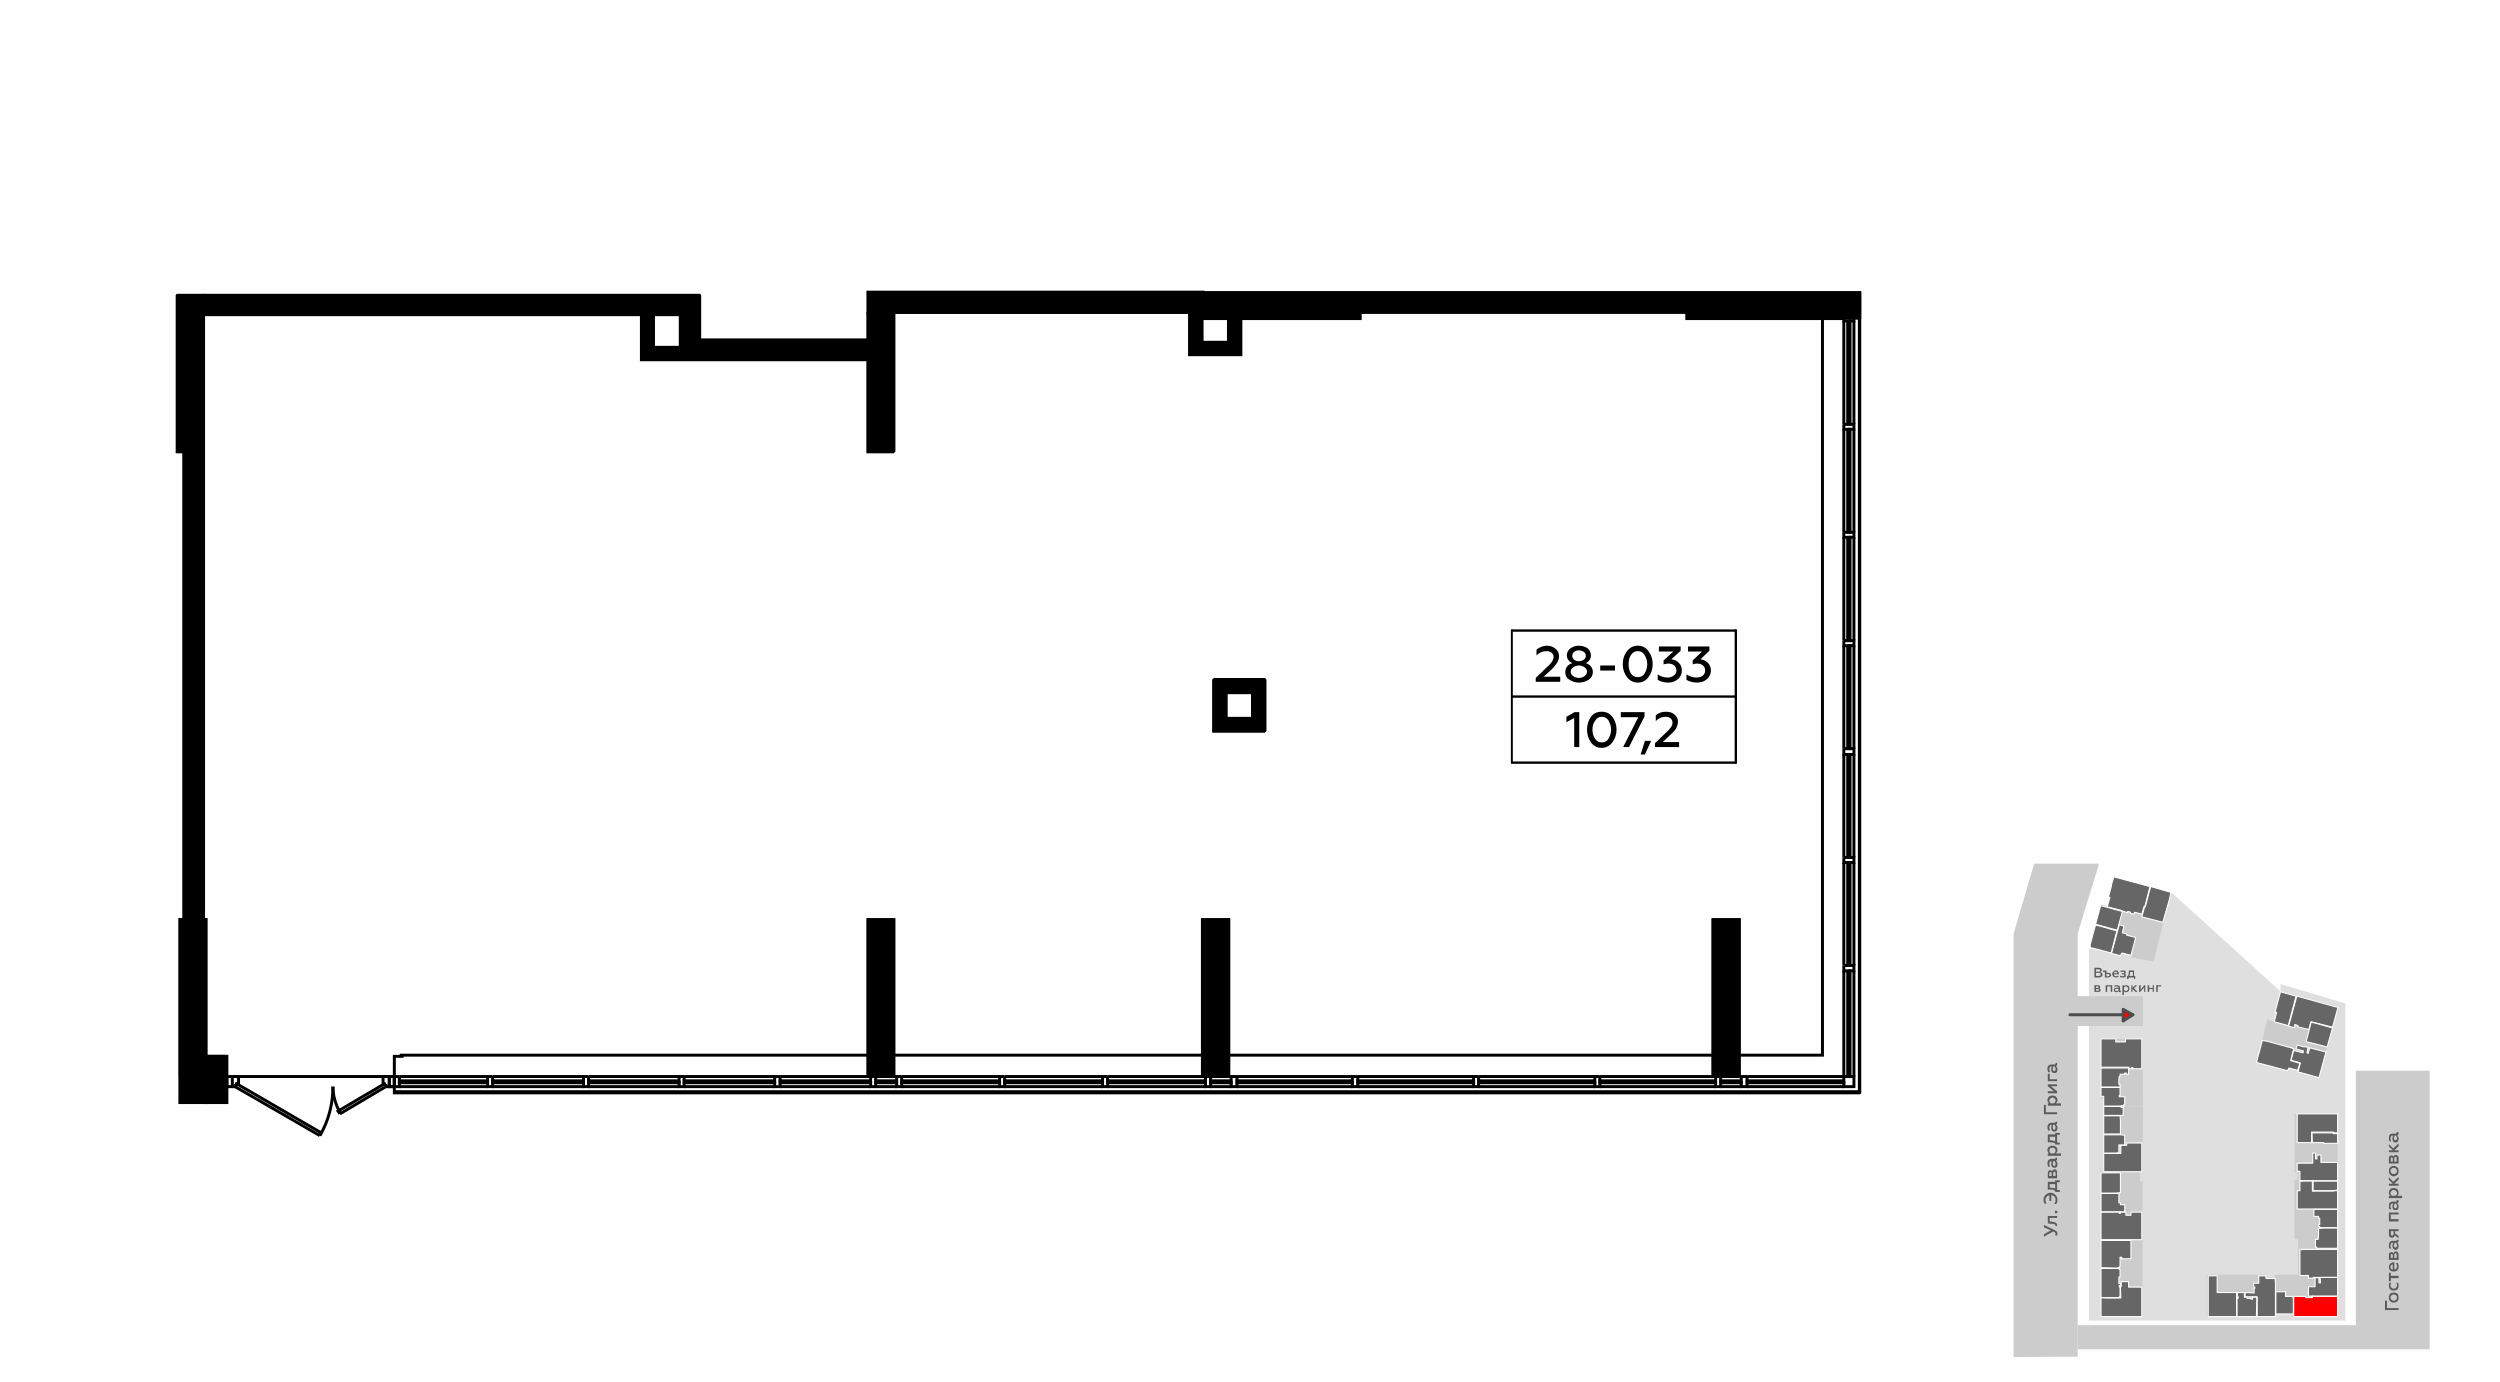 <?xml version="1.0" encoding="UTF-8"?>
<!DOCTYPE svg PUBLIC "-//W3C//DTD SVG 1.1//EN" "http://www.w3.org/Graphics/SVG/1.1/DTD/svg11.dtd">
<!-- Creator: CorelDRAW X8 -->
<svg xmlns="http://www.w3.org/2000/svg" xml:space="preserve" width="100%" height="100%" version="1.1" style="shape-rendering:geometricPrecision; text-rendering:geometricPrecision; image-rendering:optimizeQuality; fill-rule:evenodd; clip-rule:evenodd"
viewBox="0 0 6435 3556"
 xmlns:xlink="http://www.w3.org/1999/xlink">
 <defs>
  <style type="text/css">
   <![CDATA[
    .str7 {stroke:black;stroke-width:7.62}
    .str5 {stroke:#010000;stroke-width:7.62}
    .str4 {stroke:#4D4D4D;stroke-width:7.62;stroke-linecap:round;stroke-linejoin:round}
    .str3 {stroke:#4D4D4D;stroke-width:7.62;stroke-linecap:round;stroke-linejoin:round}
    .str2 {stroke:white;stroke-width:2.78;stroke-linecap:round;stroke-linejoin:round}
    .str0 {stroke:white;stroke-width:2.78;stroke-linecap:round;stroke-linejoin:round}
    .str1 {stroke:white;stroke-width:2.78;stroke-linecap:round;stroke-linejoin:round}
    .str6 {stroke:#010000;stroke-width:5.68;stroke-linecap:round;stroke-linejoin:round}
    .str9 {stroke:black;stroke-width:5.68;stroke-linecap:round;stroke-linejoin:round}
    .str8 {stroke:black;stroke-width:5.68;stroke-linecap:round;stroke-linejoin:round}
    .fil1 {fill:none}
    .fil9 {fill:none;fill-rule:nonzero}
    .fil0 {fill:#FEFEFE}
    .fil13 {fill:black}
    .fil10 {fill:black}
    .fil4 {fill:#666666}
    .fil5 {fill:#666666}
    .fil3 {fill:#CCCCCC}
    .fil8 {fill:red}
    .fil6 {fill:red}
    .fil7 {fill:#5B5B5B;fill-rule:nonzero}
    .fil12 {fill:black;fill-rule:nonzero}
    .fil11 {fill:black;fill-rule:nonzero}
    .fil2 {fill:#B3B3B3;fill-opacity:0.4}
   ]]>
  </style>
 </defs>
 <g id="Слой_x0020_1">
  <g id="_1144194752">
   <g>
    <rect class="fil0" width="6435" height="3556"/>
    <rect class="fil1" x="5074" y="2223" width="1270" height="1270"/>
    <polygon class="fil2" points="5377,2674 5377,2443 5551,2443 5589,2297 5870,2552 5870,2533 6037,2583 6037,2867 6037,3399 5377,3399 "/>
    <g>
     <polygon class="fil3" points="5441,2257 5589,2297 5543,2476 5542,2475 5485,2464 5487,2454 5463,2447 5462,2460 5382,2437 5409,2328 5425,2333 5431,2309 5426,2311 "/>
     <polygon class="fil3" points="6018,2591 5970,2771 5911,2757 5910,2747 5893,2745 5891,2752 5810,2732 5836,2624 5856,2631 5862,2608 5854,2606 5870,2552 "/>
     <polygon class="fil3" points="5906,2867 6017,2867 6017,3037 5914,3037 5914,3018 5906,3018 "/>
     <polygon class="fil3" points="6017,3037 6017,3215 5915,3214 5915,3190 5906,3190 5906,3037 "/>
     <polygon class="fil3" points="6017,3215 6017,3389 5899,3389 5899,3379 5856,3379 5856,3389 5680,3389 5680,3281 5833,3281 5833,3290 5856,3290 5856,3281 5915,3281 5915,3214 "/>
     <line class="fil1" x1="5856" y1="3290" x2="5856" y2= "3379" />
     <polygon class="fil3" points="5515,3190 5515,3389 5407,3389 5407,3191 "/>
     <polygon class="fil3" points="5407,3015 5411,3015 5508,3015 5508,3040 5515,3040 5515,3190 5407,3191 "/>
     <polygon class="fil3" points="5413,2849 5516,2848 5515,3015 5508,3015 5414,3015 "/>
     <polygon class="fil3" points="5407,2674 5515,2674 5516,2848 5413,2849 5413,2828 5407,2828 "/>
    </g>
    <polygon class="fil4 str0" points="5441,2257 5534,2282 5521,2333 5519,2333 5513,2353 5494,2348 5493,2353 5483,2351 5484,2348 5477,2346 5476,2349 5463,2345 5462,2344 5428,2335 5427,2335 5424,2334 5431,2310 5427,2309 5435,2280 5434,2280 "/>
    <polygon class="fil4 str0" points="5536,2282 5588,2297 5583,2319 5567,2374 5513,2360 5520,2335 5522,2334 5533,2292 "/>
    <polygon class="fil4 str0" points="5455,2380 5467,2384 5463,2401 5474,2404 5474,2407 5497,2413 5495,2422 5485,2459 5462,2453 5458,2460 5435,2454 "/>
    <polygon class="fil4 str0" points="5394,2381 5406,2384 5438,2393 5449,2396 5434,2453 5389,2441 5383,2440 5381,2438 5380,2436 5380,2434 5380,2432 5390,2395 "/>
    <polygon class="fil4 str0" points="5407,2331 5463,2346 5450,2394 5449,2394 5438,2391 5437,2391 5394,2379 "/>
    <polygon class="fil4 str1" points="5870,2553 5910,2564 5890,2640 5857,2631 5854,2630 5860,2606 5860,2606 5856,2605 "/>
    <polygon class="fil4 str1" points="5912,2564 6006,2590 6018,2593 6004,2644 5949,2630 5948,2631 5943,2650 5943,2650 5914,2643 5914,2642 5915,2640 5907,2637 5906,2641 5907,2642 5906,2645 5892,2642 5891,2641 "/>
    <path class="fil4 str1" d="M5949 2631l12 3 43 12 -14 49c0,0 0,0 0,0l-54 -14 13 -50z"/>
    <polygon class="fil4 str1" points="5945,2697 5987,2708 5969,2774 5915,2759 5921,2736 5897,2729 5904,2704 5928,2710 5928,2709 5929,2705 5910,2700 5913,2690 5931,2695 5932,2694 5941,2696 5938,2710 5942,2711 5942,2709 "/>
    <polygon class="fil4 str1" points="5822,2678 5835,2680 5904,2699 5896,2730 5920,2737 5914,2755 5892,2749 5888,2756 5816,2737 5815,2737 5812,2736 5810,2734 5809,2732 5809,2730 5809,2729 5810,2728 5813,2715 5814,2713 5823,2679 "/>
    <polygon class="fil5 str2" points="5954,3040 6017,3040 6017,3063 6006,3065 5954,3065 "/>
    <polygon class="fil5 str2" points="5951,2916 6006,2916 6006,2918 6017,2918 6017,2943 5981,2943 5981,2941 5952,2941 "/>
    <polygon class="fil5 str2" points="5950,2915 5950,2941 5913,2941 5913,2867 6017,2867 6017,2916 6006,2916 6006,2914 5950,2914 "/>
    <polygon class="fil5 str2" points="5953,2968 5960,2968 5960,2983 5964,2983 5964,2973 5974,2973 5974,2992 6017,2992 6017,3039 5920,3039 5920,3015 5913,3015 5913,2994 5953,2994 "/>
    <polygon class="fil5 str2" points="5920,3041 5932,3040 5952,3040 5952,3066 6007,3066 6007,3065 6017,3065 6017,3112 6006,3112 6004,3112 5913,3112 5913,3065 5920,3065 5920,3063 "/>
    <polygon class="fil5 str2" points="5956,3131 5956,3113 6017,3113 6017,3160 5971,3160 5971,3159 5971,3157 5968,3157 5968,3157 5968,3152 5971,3152 5971,3136 5968,3136 5968,3131 "/>
    <polygon class="fil5 str2" points="5968,3162 5980,3161 6017,3161 6017,3213 5963,3213 5963,3210 5960,3210 5960,3190 5967,3190 5968,3177 5968,3177 "/>
    <polygon class="fil5 str2" points="5920,3217 5929,3216 5930,3216 6017,3216 6017,3288 5954,3288 5954,3290 5942,3290 5942,3283 5920,3283 "/>
    <polygon class="fil5 str2" points="6017,3291 6017,3336 5942,3336 5942,3312 5959,3312 5959,3289 5969,3289 5969,3302 5973,3302 5972,3288 6017,3288 "/>
    <polygon class="fil6 str2" points="5904,3389 5904,3337 5935,3337 5935,3340 5935,3340 5952,3340 5952,3339 5952,3336 5953,3337 6017,3337 6017,3389 6017,3389 "/>
    <polygon class="fil5 str2" points="5858,3325 5883,3325 5883,3337 5902,3337 5903,3347 5903,3382 5858,3382 "/>
    <polygon class="fil5 str2" points="5814,3284 5832,3284 5833,3291 5856,3291 5857,3301 5857,3389 5810,3389 5810,3338 5779,3338 5779,3327 5802,3328 5802,3316 5804,3316 5804,3313 5804,3313 5801,3313 5801,3303 5814,3303 "/>
    <polygon class="fil5 str2" points="5759,3327 5777,3327 5777,3339 5784,3339 5784,3342 5794,3342 5794,3344 5798,3344 5798,3339 5809,3339 5808,3389 5758,3389 5758,3342 5761,3342 5761,3338 5759,3338 "/>
    <polygon class="fil5 str2" points="5757,3327 5757,3389 5684,3389 5684,3284 5707,3284 5707,3327 "/>
    <polygon class="fil5 str2" points="5460,3299 5479,3299 5479,3313 5513,3313 5513,3389 5408,3389 5408,3340 5421,3341 5459,3341 5458,3312 5460,3312 "/>
    <polygon class="fil5 str2" points="5408,3265 5455,3265 5455,3268 5457,3268 5457,3287 5454,3287 5454,3304 5458,3303 5458,3309 5455,3309 5455,3312 5457,3314 5457,3338 5455,3338 5455,3340 5408,3340 "/>
    <polygon class="fil5 str2" points="5408,3193 5485,3193 5485,3240 5461,3240 5461,3236 5462,3237 5457,3236 5457,3261 5455,3261 5455,3263 5446,3264 5408,3263 "/>
    <polygon class="fil5 str2" points="5408,3120 5455,3120 5455,3123 5458,3123 5458,3120 5472,3120 5472,3128 5485,3128 5485,3120 5513,3120 5513,3191 5408,3191 "/>
    <polygon class="fil5 str2" points="5408,3072 5454,3072 5454,3096 5458,3096 5458,3101 5469,3101 5469,3119 5408,3119 "/>
    <polygon class="fil5 str2" points="5408,3019 5458,3019 5458,3070 5457,3070 5446,3071 5445,3071 5408,3071 5408,3020 "/>
    <polygon class="fil5 str2" points="5512,3016 5415,3016 5415,2969 5459,2969 5459,2948 5474,2948 5474,2942 5513,2942 5513,3016 "/>
    <polygon class="fil5 str2" points="5415,2921 5457,2921 5459,2921 5469,2922 5469,2947 5454,2947 5454,2967 5446,2968 5415,2968 "/>
    <polygon class="fil5 str2" points="5415,2872 5457,2872 5458,2884 5458,2919 5415,2919 "/>
    <polygon class="fil5 str2" points="5415,2848 5460,2848 5460,2851 5464,2850 5464,2848 5465,2848 5465,2871 5457,2871 5456,2871 5415,2871 "/>
    <polygon class="fil5 str2" points="5408,2799 5457,2799 5457,2820 5455,2820 5455,2823 5469,2823 5469,2844 5466,2844 5466,2846 5454,2847 5415,2847 5415,2822 5415,2822 5408,2822 "/>
    <polygon class="fil5 str2" points="5408,2749 5479,2749 5479,2765 5473,2765 5473,2762 5469,2762 5469,2765 5457,2765 5457,2771 5455,2771 5455,2774 5454,2776 5454,2791 5457,2791 5457,2798 5408,2798 "/>
    <polygon class="fil5 str2" points="5408,2674 5446,2674 5446,2682 5471,2682 5471,2674 5472,2674 5513,2674 5513,2751 5490,2751 5490,2748 5487,2748 5487,2751 5480,2751 5480,2747 5408,2747 "/>
    <polygon class="fil3" points="5348,3492 5348,2641 5516,2641 5516,2564 5348,2564 5348,2403 5403,2223 5236,2223 5183,2404 5183,3493 "/>
    <polygon class="fil3" points="5348,3411 6064,3411 6064,2756 6254,2756 6254,3473 5348,3473 "/>
    <polygon class="fil7" points="6174,3367 6144,3367 6144,3348 6139,3348 6139,3372 6174,3372 "/>
    <path id="1" class="fil7" d="M6170 3340c0,2 -1,4 -3,6 -1,1 -3,2 -6,2 -2,0 -4,-1 -5,-2 -2,-2 -3,-4 -3,-6 0,-2 1,-4 3,-6 1,-1 3,-2 5,-2 3,0 5,1 6,2 2,2 3,4 3,6zm4 0c0,-4 -1,-7 -3,-10 -3,-2 -6,-3 -10,-3 -3,0 -6,1 -9,3 -2,3 -3,6 -3,10 0,4 1,7 3,9 3,3 6,4 9,4 4,0 7,-1 10,-4 2,-2 3,-5 3,-9z"/>
    <path id="2" class="fil7" d="M6174 3309c0,-3 0,-5 -2,-7l-4 0c1,2 2,4 2,6 0,3 -1,5 -3,7 -1,1 -3,2 -6,2 -2,0 -4,-1 -5,-2 -2,-2 -3,-4 -3,-7 0,-2 1,-4 2,-6l-5 0c-1,2 -1,5 -1,7 0,4 1,7 3,10 3,2 6,3 9,3 4,0 7,-1 10,-3 2,-3 3,-6 3,-10z"/>
    <polygon id="3" class="fil7" points="6174,3284 6154,3284 6154,3276 6149,3276 6149,3298 6154,3298 6154,3290 6174,3290 "/>
    <path id="4" class="fil7" d="M6161 3273c4,0 7,-1 10,-3 2,-3 3,-6 3,-10 0,-4 -1,-7 -2,-9l-5 0c2,3 3,5 3,8 0,5 -3,8 -7,9l0 -19 -1 0c-5,0 -9,2 -11,6 -2,1 -2,4 -2,6 0,4 1,7 3,9 3,2 6,3 9,3zm-2 -5c-3,0 -6,-3 -6,-7 0,-2 1,-3 2,-4 1,-2 2,-2 4,-2l0 13z"/>
    <path id="5" class="fil7" d="M6174 3229c0,-5 -3,-8 -7,-8 -3,0 -5,2 -6,5 -1,-2 -3,-3 -6,-3 -3,0 -6,2 -6,7l0 13 25 0 0 -14zm-11 9l0 -8c0,-2 1,-4 3,-4 2,0 3,2 3,4l0 8 -6 0zm-9 0l0 -7c0,-2 1,-3 2,-3 2,0 3,1 3,3l0 7 -5 0z"/>
    <path id="6" class="fil7" d="M6169 3192c0,1 0,2 -2,2l-9 0c-6,0 -9,5 -9,11 0,4 0,7 2,9l4 0c-1,-2 -2,-5 -2,-8 0,-4 2,-7 6,-7l1 0c-1,3 -2,5 -2,8 0,3 1,5 2,7 2,2 3,3 6,3 3,0 5,-1 6,-3 1,-2 2,-4 2,-6 0,-4 -1,-7 -4,-9 3,-1 4,-3 4,-5 0,-2 0,-3 -1,-3l-4 0c0,0 0,0 0,1zm-2 7c1,2 3,4 3,7 0,3 -2,5 -4,5 -3,0 -4,-2 -4,-5 0,-3 1,-5 2,-7l3 0z"/>
    <path id="7" class="fil7" d="M6174 3181l-9 -6 0 -6 9 0 0 -5 -25 0 0 13c0,6 3,9 8,9 4,0 6,-2 7,-6l10 7 0 -6zm-13 -5c0,3 -1,4 -4,4 -2,0 -3,-1 -3,-4l0 -7 7 0 0 7z"/>
    <polygon id="8" class="fil7" points="6174,3138 6154,3138 6154,3126 6174,3126 6174,3121 6149,3121 6149,3144 6174,3144 "/>
    <path id="9" class="fil7" d="M6169 3091c0,1 0,2 -2,2l-9 0c-6,0 -9,4 -9,11 0,3 0,6 2,9l4 0c-1,-3 -2,-5 -2,-8 0,-5 2,-7 6,-7l1 0c-1,2 -2,5 -2,8 0,2 1,5 2,7 2,1 3,2 6,2 3,0 5,-1 6,-2 1,-2 2,-4 2,-7 0,-4 -1,-6 -4,-9 3,0 4,-2 4,-5 0,-1 0,-2 -1,-3l-4 0c0,1 0,1 0,2zm-2 7c1,1 3,4 3,7 0,3 -2,5 -4,5 -3,0 -4,-2 -4,-6 0,-2 1,-4 2,-6l3 0z"/>
    <path id="10" class="fil7" d="M6149 3070c0,4 1,6 4,8l-4 0 0 6 34 0 0 -6 -13 0c3,-2 4,-4 4,-8 0,-4 -1,-6 -3,-9 -3,-2 -6,-3 -10,-3 -3,0 -6,1 -9,3 -2,3 -3,5 -3,9zm4 1c0,-2 1,-4 3,-5 1,-2 3,-3 5,-3 3,0 5,1 6,3 2,1 3,3 3,5 0,3 -2,6 -5,7l-7 0c-3,-1 -5,-4 -5,-7z"/>
    <polygon id="11" class="fil7" points="6174,3047 6163,3047 6174,3036 6174,3029 6160,3042 6149,3030 6149,3037 6159,3047 6149,3047 6149,3052 6174,3052 "/>
    <path id="12" class="fil7" d="M6170 3014c0,2 -1,4 -3,6 -1,1 -3,2 -6,2 -2,0 -4,-1 -5,-2 -2,-2 -3,-4 -3,-6 0,-2 1,-4 3,-6 1,-1 3,-2 5,-2 3,0 5,1 6,2 2,2 3,4 3,6zm4 0c0,-4 -1,-7 -3,-9 -3,-3 -6,-4 -10,-4 -3,0 -6,1 -9,4 -2,2 -3,5 -3,9 0,4 1,7 3,10 3,2 6,4 9,4 4,0 7,-2 10,-4 2,-3 3,-6 3,-10z"/>
    <path id="13" class="fil7" d="M6174 2981c0,-5 -3,-8 -7,-8 -3,0 -5,1 -6,4 -1,-2 -3,-3 -6,-3 -3,0 -6,3 -6,8l0 13 25 0 0 -14zm-11 9l0 -8c0,-3 1,-4 3,-4 2,0 3,1 3,4l0 8 -6 0zm-9 0l0 -7c0,-2 1,-4 2,-4 2,0 3,2 3,4l0 7 -5 0z"/>
    <polygon id="14" class="fil7" points="6174,2961 6163,2961 6174,2950 6174,2943 6160,2956 6149,2945 6149,2951 6159,2961 6149,2961 6149,2966 6174,2966 "/>
    <path id="15" class="fil7" d="M6169 2916c0,1 0,2 -2,2l-9 0c-6,0 -9,4 -9,11 0,4 0,6 2,9l4 0c-1,-2 -2,-5 -2,-8 0,-4 2,-7 6,-7l1 0c-1,2 -2,5 -2,8 0,3 1,5 2,7 2,2 3,3 6,3 3,0 5,-1 6,-3 1,-2 2,-4 2,-6 0,-4 -1,-7 -4,-9 3,-1 4,-3 4,-5 0,-2 0,-3 -1,-4l-4 0c0,1 0,1 0,2zm-2 7c1,2 3,4 3,7 0,3 -2,5 -4,5 -3,0 -4,-2 -4,-5 0,-3 1,-5 2,-7l3 0z"/>
    <path class="fil7" d="M5296 3175c0,-4 -3,-7 -8,-9l-27 -13 0 6 18 8 -18 10 0 6 24 -13c2,1 4,2 5,3 0,1 1,2 1,3 0,2 -1,3 -1,4l5 0c1,-1 1,-2 1,-5z"/>
    <path id="1" class="fil7" d="M5276 3135l19 0 0 -5 -24 0 0 19 8 1c8,0 12,1 12,5 0,0 0,0 -1,1l5 0c0,-1 0,-1 0,-2 0,-5 -3,-7 -7,-8 -3,-1 -5,-1 -9,-2l-3 0 0 -9z"/>
    <path id="2" class="fil7" d="M5296 3120c0,-2 -2,-4 -4,-4 -2,0 -3,2 -3,4 0,2 1,3 3,3 2,0 4,-1 4,-3z"/>
    <path id="3" class="fil7" d="M5296 3089c0,-6 -2,-10 -5,-13 -4,-4 -8,-6 -13,-6 -5,0 -9,2 -13,6 -3,3 -5,7 -5,12 0,4 1,7 2,10l6 0c-2,-3 -3,-6 -3,-10 0,-3 1,-5 3,-7 2,-3 4,-4 7,-4l0 14 5 0 0 -15c3,1 6,2 8,4 2,3 3,5 3,9 0,4 -1,7 -4,10l6 0c2,-3 3,-7 3,-10z"/>
    <path id="4" class="fil7" d="M5302 3063l-7 0 0 -20 7 0 0 -5 -12 0 0 4 -19 0 0 20c5,0 9,0 12,0 3,1 6,2 7,3l0 3 12 0 0 -5zm-12 -4c-3,-1 -8,-2 -14,-2l0 -9 14 0 0 11z"/>
    <path id="5" class="fil7" d="M5295 3019c0,-6 -2,-9 -6,-9 -4,0 -6,2 -7,5 -1,-2 -3,-3 -5,-3 -3,0 -6,3 -6,8l0 13 24 0 0 -14zm-10 8l0 -7c0,-3 1,-4 3,-4 2,0 3,1 3,4l0 7 -6 0zm-10 0l0 -6c0,-3 1,-4 3,-4 2,0 3,1 3,4l0 6 -6 0z"/>
    <path id="6" class="fil7" d="M5291 2981c0,1 -1,2 -2,2l-9 0c-6,0 -10,5 -10,12 0,3 1,6 2,8l5 0c-1,-2 -2,-5 -2,-7 0,-5 2,-7 5,-7l1 0c-1,2 -1,4 -1,7 0,3 0,5 2,7 1,2 3,3 6,3 2,0 4,-1 6,-2 1,-2 2,-4 2,-7 0,-4 -1,-7 -4,-9 2,-1 3,-2 3,-5 0,-1 0,-2 0,-3l-4 0c0,0 0,1 0,1zm-3 8c2,1 3,4 3,7 0,3 -1,5 -4,5 -2,0 -3,-2 -3,-6 0,-2 0,-4 1,-6l3 0z"/>
    <path id="7" class="fil7" d="M5270 2961c0,3 2,6 4,8l-3 0 0 6 34 0 0 -6 -13 0c2,-2 4,-5 4,-8 0,-4 -1,-7 -4,-9 -2,-2 -5,-3 -9,-3 -4,0 -7,1 -9,3 -3,2 -4,5 -4,9zm5 1c0,-2 1,-4 2,-6 2,-1 4,-2 6,-2 2,0 4,1 6,2 1,2 2,4 2,6 0,3 -2,6 -4,7l-8 0c-2,-1 -4,-4 -4,-7z"/>
    <path id="8" class="fil7" d="M5302 2941l-7 0 0 -20 7 0 0 -5 -12 0 0 4 -19 0 0 20c5,0 9,0 12,1 3,0 6,1 7,2l0 3 12 0 0 -5zm-12 -3c-3,-2 -8,-3 -14,-3l0 -9 14 0 0 12z"/>
    <path id="9" class="fil7" d="M5291 2888c0,1 -1,2 -2,2l-9 0c-6,0 -10,5 -10,11 0,4 1,7 2,9l5 0c-1,-2 -2,-5 -2,-7 0,-5 2,-8 5,-8l1 0c-1,3 -1,5 -1,8 0,3 0,5 2,7 1,2 3,3 6,3 2,0 4,-1 6,-3 1,-1 2,-4 2,-6 0,-4 -1,-7 -4,-9 2,-1 3,-2 3,-5 0,-2 0,-3 0,-3l-4 0c0,0 0,1 0,1zm-3 7c2,2 3,5 3,7 0,3 -1,6 -4,6 -2,0 -3,-3 -3,-6 0,-2 0,-5 1,-7l3 0z"/>
    <polygon id="10" class="fil7" points="5295,2863 5266,2863 5266,2844 5261,2844 5261,2868 5295,2868 "/>
    <path id="11" class="fil7" d="M5270 2832c0,3 2,6 4,8l-3 0 0 6 34 0 0 -6 -13 0c2,-2 4,-5 4,-8 0,-4 -1,-6 -4,-9 -2,-2 -5,-3 -9,-3 -4,0 -7,1 -9,3 -3,3 -4,5 -4,9zm5 1c0,-2 1,-4 2,-5 2,-2 4,-3 6,-3 2,0 4,1 6,3 1,1 2,3 2,5 0,3 -2,6 -4,7l-8 0c-2,-1 -4,-4 -4,-7z"/>
    <polygon id="12" class="fil7" points="5295,2809 5279,2796 5295,2796 5295,2791 5271,2791 5271,2796 5287,2809 5271,2809 5271,2814 5295,2814 "/>
    <polygon id="13" class="fil7" points="5295,2778 5276,2778 5276,2764 5271,2764 5271,2783 5295,2783 "/>
    <path id="14" class="fil7" d="M5291 2738c0,1 -1,2 -2,2l-9 0c-6,0 -10,4 -10,11 0,3 1,6 2,9l5 0c-1,-3 -2,-5 -2,-8 0,-5 2,-7 5,-7l1 0c-1,2 -1,5 -1,8 0,2 0,5 2,7 1,1 3,2 6,2 2,0 4,0 6,-2 1,-2 2,-4 2,-7 0,-3 -1,-6 -4,-9 2,0 3,-2 3,-5 0,-1 0,-2 0,-3l-4 0c0,1 0,1 0,2zm-3 7c2,1 3,4 3,7 0,3 -1,5 -4,5 -2,0 -3,-2 -3,-6 0,-2 0,-4 1,-6l3 0z"/>
    <path class="fil7" d="M5403 2516c3,0 5,-1 6,-2 2,-1 3,-3 3,-5 0,-4 -3,-6 -6,-7 2,-1 4,-2 4,-5 0,-4 -3,-6 -8,-6l-11 0 0 25 12 0zm-8 -12l8 0c3,0 4,2 4,4 0,3 -1,4 -4,4l-8 0 0 -8zm0 -9l7 0c2,0 4,1 4,3 0,2 -2,3 -4,3l-7 0 0 -6z"/>
    <path id="1" class="fil7" d="M5427 2516c2,0 4,-1 5,-2 2,-1 2,-3 2,-4 0,-4 -3,-6 -7,-6l-5 0 0 -6 -9 0 0 4 5 0 0 14 9 0zm-5 -9l5 0c2,0 3,1 3,3 0,1 -1,3 -3,3l-5 0 0 -6z"/>
    <path id="2" class="fil7" d="M5437 2507c0,3 1,5 3,7 2,1 4,2 7,2 2,0 4,0 6,-2l0 -3c-2,1 -4,2 -6,2 -3,0 -6,-2 -6,-5l13 0 0 -1c0,-3 -1,-6 -3,-8 -2,-1 -3,-1 -5,-1 -3,0 -5,1 -6,3 -2,1 -3,3 -3,6zm4 -2c0,-2 2,-4 5,-4 1,0 2,1 3,1 1,1 1,2 1,3l-9 0z"/>
    <path id="3" class="fil7" d="M5464 2516c3,0 5,0 6,-1 2,-1 2,-3 2,-4 0,-2 -1,-4 -3,-5 2,0 3,-1 3,-3 0,-2 -1,-3 -2,-4 -2,-1 -4,-1 -6,-1 -2,0 -4,0 -6,1l0 3c2,0 4,-1 6,-1 2,0 4,1 4,2 0,2 -1,2 -3,2l-4 0 0 3 4 0c2,0 3,1 3,2 0,2 -2,3 -5,3 -2,0 -4,-1 -6,-2l0 4c2,1 4,1 7,1z"/>
    <path id="4" class="fil7" d="M5479 2520l0 -4 14 0 0 4 3 0 0 -8 -3 0 0 -14 -13 0c0,4 -1,7 -1,9 0,2 -1,4 -2,5l-2 0 0 8 4 0zm2 -8c1,-2 2,-6 2,-10l7 0 0 10 -9 0z"/>
    <path id="5" class="fil7" d="M5401 2553c4,0 6,-1 6,-4 0,-3 -1,-4 -4,-5 2,0 3,-2 3,-3 0,-3 -2,-5 -6,-5l-9 0 0 17 10 0zm-6 -7l5 0c2,0 3,1 3,2 0,2 -1,2 -3,2l-5 0 0 -4zm0 -7l4 0c2,0 3,1 3,2 0,1 -1,2 -3,2l-4 0 0 -4z"/>
    <polygon id="6" class="fil7" points="5424,2553 5424,2539 5433,2539 5433,2553 5437,2553 5437,2536 5420,2536 5420,2553 "/>
    <path id="7" class="fil7" d="M5458 2550c-1,0 -1,0 -1,-1l0 -7c0,-4 -3,-6 -8,-6 -3,0 -5,0 -7,1l0 3c2,-1 4,-1 6,-1 3,0 5,1 5,4l0 1c-2,-1 -3,-2 -6,-2 -1,0 -3,1 -4,2 -2,1 -2,2 -2,4 0,2 0,3 1,4 2,1 3,2 5,2 3,0 5,-1 6,-3 1,2 2,3 4,3 1,0 2,0 2,-1l0 -3c0,0 0,0 -1,0zm-5 -1c-1,1 -3,2 -5,2 -2,0 -4,-1 -4,-3 0,-2 2,-3 4,-3 2,0 4,1 5,1l0 3z"/>
    <path id="8" class="fil7" d="M5473 2536c-3,0 -5,1 -6,2l0 -2 -4 0 0 25 4 0 0 -10c1,2 3,3 6,3 2,0 4,-1 6,-3 2,-2 2,-4 2,-6 0,-3 0,-5 -2,-7 -2,-1 -4,-2 -6,-2zm-1 3c2,0 3,1 4,2 1,1 2,2 2,4 0,1 -1,3 -2,4 -1,1 -2,2 -4,2 -2,0 -4,-2 -5,-4l0 -5c1,-2 3,-3 5,-3z"/>
    <polygon id="9" class="fil7" points="5489,2553 5489,2546 5497,2553 5502,2553 5493,2544 5501,2536 5496,2536 5489,2543 5489,2536 5486,2536 5486,2553 "/>
    <polygon id="10" class="fil7" points="5509,2553 5519,2542 5519,2553 5522,2553 5522,2536 5519,2536 5510,2548 5510,2536 5506,2536 5506,2553 "/>
    <polygon id="11" class="fil7" points="5532,2553 5532,2546 5541,2546 5541,2553 5544,2553 5544,2536 5541,2536 5541,2543 5532,2543 5532,2536 5528,2536 5528,2553 "/>
    <polygon id="12" class="fil7" points="5554,2553 5554,2539 5563,2539 5563,2536 5550,2536 5550,2553 "/>
    <g>
     <line class="fil1 str3" x1="5328" y1="2612" x2="5490" y2= "2612" />
     <polygon class="fil8 str4" points="5490,2612 5465,2598 5465,2628 "/>
    </g>
   </g>
   <g>
    <g>
     <polyline class="fil9 str5" points="4342,752 4342,820 4746,820 4746,752 "/>
    </g>
    <g>
     <polyline class="fil9 str5" points="3097,752 3097,820 3501,820 3501,752 "/>
    </g>
    <g>
     <polyline class="fil9 str5" points="2301,2771 2301,2367 2234,2367 2234,2771 2301,2771 "/>
    </g>
    <g>
     <polyline class="fil9 str5" points="3163,2771 3163,2367 3095,2367 3095,2771 3163,2771 "/>
    </g>
    <g>
     <polyline class="fil9 str5" points="4477,2771 4477,2367 4409,2367 4409,2771 4477,2771 "/>
    </g>
    <g>
     <line class="fil9 str5" x1="2301" y1="1163" x2="2301" y2= "752" />
    </g>
    <g>
     <polyline class="fil9 str5" points="2234,804 2234,1163 2301,1163 "/>
    </g>
    <g>
     <polyline class="fil9 str5" points="530,2771 530,2367 464,2367 464,2771 "/>
    </g>
    <g>
     <polyline class="fil9 str5" points="456,759 456,1163 524,1163 "/>
    </g>
    <g>
     <line class="fil9 str5" x1="584" y1="2719" x2="530" y2= "2719" />
    </g>
    <g>
     <line class="fil9 str5" x1="524" y1="810" x2="1751" y2= "810" />
    </g>
    <g>
     <polyline class="fil9 str5" points="2234,875 1801,875 1801,759 "/>
    </g>
    <g>
     <line class="fil9 str5" x1="1751" y1="810" x2="1751" y2= "926" />
    </g>
    <g>
     <line class="fil9 str5" x1="3501" y1="804" x2="4342" y2= "804" />
    </g>
    <g>
     <line class="fil9 str5" x1="2301" y1="804" x2="3097" y2= "804" />
    </g>
    <g>
     <line class="fil9 str5" x1="524" y1="2367" x2="524" y2= "759" />
    </g>
    <g>
     <polyline class="fil9 str5" points="3162,820 3162,881 3094,881 "/>
    </g>
    <g>
     <polyline class="fil9 str5" points="3062,804 3062,913 3194,913 3194,820 "/>
    </g>
    <g>
     <line class="fil9 str5" x1="3094" y1="881" x2="3094" y2= "804" />
    </g>
    <g>
     <polyline class="fil9 str5" points="1651,810 1651,926 2234,926 "/>
    </g>
    <g>
     <polyline class="fil9 str5" points="1751,894 1682,894 1682,810 "/>
    </g>
    <g>
     <line class="fil9 str5" x1="584" y1="2771" x2="464" y2= "2771" />
    </g>
    <polyline class="fil9 str6" points="463,2838 584,2838 584,2719 "/>
    <line class="fil9 str6" x1="4785" y1="752" x2="4785" y2= "2810" />
    <line class="fil9 str6" x1="4788" y1="752" x2="4788" y2= "2813" />
    <g>
     <line class="fil9 str5" x1="1015" y1="2810" x2="4785" y2= "2810" />
    </g>
    <g>
     <polyline class="fil9 str5" points="4788,2813 1015,2813 1015,2797 "/>
    </g>
    <g>
     <polyline class="fil9 str5" points="3156,1783 3224,1783 3224,1849 "/>
    </g>
    <g>
     <line class="fil9 str5" x1="3256" y1="1749" x2="3124" y2= "1749" />
    </g>
    <g>
     <line class="fil9 str5" x1="3156" y1="1849" x2="3156" y2= "1783" />
    </g>
    <g>
     <polyline class="fil9 str5" points="3124,1749 3124,1882 3256,1882 "/>
    </g>
    <g>
     <line class="fil9 str5" x1="3224" y1="1849" x2="3156" y2= "1849" />
    </g>
    <g>
     <line class="fil9 str5" x1="3256" y1="1882" x2="3256" y2= "1749" />
    </g>
    <g>
     <line class="fil9 str5" x1="1029" y1="2716" x2="2234" y2= "2716" />
    </g>
    <g>
     <line class="fil9 str5" x1="2301" y1="2716" x2="3095" y2= "2716" />
    </g>
    <g>
     <line class="fil9 str5" x1="3163" y1="2716" x2="4409" y2= "2716" />
    </g>
    <g>
     <polyline class="fil9 str5" points="4477,2716 4691,2716 4691,820 "/>
    </g>
    <g>
     <line class="fil9 str5" x1="598" y1="2771" x2="1002" y2= "2771" />
    </g>
    <g>
     <polyline class="fil9 str5" points="1015,2771 1015,2719 1035,2719 1035,2716 "/>
    </g>
    <g>
     <line class="fil9 str5" x1="4772" y1="813" x2="4772" y2= "759" />
    </g>
    <g>
     <polyline class="fil9 str5" points="4746,2771 4746,2797 4772,2797 4772,2771 4746,2771 "/>
    </g>
    <g>
     <polyline class="fil9 str5" points="4756,2220 4756,2485 4762,2485 4762,2220 4756,2220 "/>
    </g>
    <g>
     <line class="fil9 str5" x1="4746" y1="2485" x2="4746" y2= "2220" />
    </g>
    <g>
     <line class="fil9 str5" x1="4772" y1="2485" x2="4772" y2= "2220" />
    </g>
    <g>
     <polyline class="fil9 str5" points="4746,2207 4746,2220 4772,2220 4772,2207 4746,2207 "/>
    </g>
    <g>
     <polyline class="fil9 str5" points="4756,1105 4756,1370 4762,1370 4762,1105 4756,1105 "/>
    </g>
    <g>
     <line class="fil9 str5" x1="4746" y1="1370" x2="4746" y2= "1105" />
    </g>
    <g>
     <line class="fil9 str5" x1="4772" y1="1370" x2="4772" y2= "1105" />
    </g>
    <g>
     <polyline class="fil9 str5" points="4746,1092 4746,1105 4772,1105 4772,1092 4746,1092 "/>
    </g>
    <g>
     <polyline class="fil9 str5" points="4756,826 4756,1092 4762,1092 4762,826 4756,826 "/>
    </g>
    <g>
     <line class="fil9 str5" x1="4746" y1="1092" x2="4746" y2= "826" />
    </g>
    <g>
     <line class="fil9 str5" x1="4772" y1="1092" x2="4772" y2= "826" />
    </g>
    <g>
     <polyline class="fil9 str5" points="4746,813 4746,826 4772,826 4772,813 4746,813 "/>
    </g>
    <g>
     <polyline class="fil9 str5" points="4756,1942 4756,2207 4762,2207 4762,1942 4756,1942 "/>
    </g>
    <g>
     <line class="fil9 str5" x1="4746" y1="2207" x2="4746" y2= "1942" />
    </g>
    <g>
     <line class="fil9 str5" x1="4772" y1="2207" x2="4772" y2= "1942" />
    </g>
    <g>
     <polyline class="fil9 str5" points="4746,1927 4746,1942 4772,1942 4772,1927 4746,1927 "/>
    </g>
    <g>
     <polyline class="fil9 str5" points="4756,1383 4756,1649 4762,1649 4762,1383 4756,1383 "/>
    </g>
    <g>
     <line class="fil9 str5" x1="4746" y1="1649" x2="4746" y2= "1383" />
    </g>
    <g>
     <line class="fil9 str5" x1="4772" y1="1649" x2="4772" y2= "1383" />
    </g>
    <g>
     <polyline class="fil9 str5" points="4746,1370 4746,1383 4772,1383 4772,1370 4746,1370 "/>
    </g>
    <g>
     <polyline class="fil9 str5" points="4756,1662 4756,1927 4762,1927 4762,1662 4756,1662 "/>
    </g>
    <g>
     <line class="fil9 str5" x1="4746" y1="1927" x2="4746" y2= "1662" />
    </g>
    <g>
     <line class="fil9 str5" x1="4772" y1="1927" x2="4772" y2= "1662" />
    </g>
    <g>
     <polyline class="fil9 str5" points="4746,1649 4746,1662 4772,1662 4772,1649 4746,1649 "/>
    </g>
    <g>
     <polyline class="fil9 str5" points="4756,2499 4756,2771 4762,2771 4762,2499 4756,2499 "/>
    </g>
    <g>
     <line class="fil9 str5" x1="4746" y1="2771" x2="4746" y2= "2499" />
    </g>
    <g>
     <line class="fil9 str5" x1="4772" y1="2771" x2="4772" y2= "2499" />
    </g>
    <g>
     <polyline class="fil9 str5" points="4746,2485 4746,2499 4772,2499 4772,2485 4746,2485 "/>
    </g>
    <g>
     <line class="fil9 str5" x1="4497" y1="2771" x2="4746" y2= "2771" />
    </g>
    <g>
     <line class="fil9 str5" x1="4497" y1="2797" x2="4746" y2= "2797" />
    </g>
    <g>
     <polyline class="fil9 str5" points="598,2771 584,2771 584,2797 598,2797 598,2771 "/>
    </g>
    <g>
     <line class="fil9 str5" x1="3184" y1="2771" x2="3481" y2= "2771" />
    </g>
    <g>
     <line class="fil9 str5" x1="3184" y1="2797" x2="3481" y2= "2797" />
    </g>
    <g>
     <polyline class="fil9 str5" points="3495,2771 3481,2771 3481,2797 3495,2797 3495,2771 "/>
    </g>
    <g>
     <polyline class="fil9 str5" points="3481,2782 3184,2782 3184,2787 3481,2787 3481,2782 "/>
    </g>
    <g>
     <polyline class="fil9 str5" points="3793,2782 3495,2782 3495,2787 3793,2787 3793,2782 "/>
    </g>
    <g>
     <line class="fil9 str5" x1="3495" y1="2771" x2="3793" y2= "2771" />
    </g>
    <g>
     <line class="fil9 str5" x1="3495" y1="2797" x2="3793" y2= "2797" />
    </g>
    <g>
     <polyline class="fil9 str5" points="3806,2771 3793,2771 3793,2797 3806,2797 3806,2771 "/>
    </g>
    <g>
     <polyline class="fil9 str5" points="4746,2782 4497,2782 4497,2787 4746,2787 4746,2782 "/>
    </g>
    <g>
     <polyline class="fil9 str5" points="1748,2782 1515,2782 1515,2787 1748,2787 1748,2782 "/>
    </g>
    <g>
     <line class="fil9 str5" x1="1515" y1="2771" x2="1748" y2= "2771" />
    </g>
    <g>
     <line class="fil9 str5" x1="1515" y1="2797" x2="1748" y2= "2797" />
    </g>
    <g>
     <polyline class="fil9 str5" points="1761,2771 1748,2771 1748,2797 1761,2797 1761,2771 "/>
    </g>
    <g>
     <polyline class="fil9 str5" points="2838,2782 2586,2782 2586,2787 2838,2787 2838,2782 "/>
    </g>
    <g>
     <line class="fil9 str5" x1="2586" y1="2771" x2="2838" y2= "2771" />
    </g>
    <g>
     <line class="fil9 str5" x1="2586" y1="2797" x2="2838" y2= "2797" />
    </g>
    <g>
     <polyline class="fil9 str5" points="2851,2771 2838,2771 2838,2797 2851,2797 2851,2771 "/>
    </g>
    <g>
     <polyline class="fil9 str5" points="3103,2782 2851,2782 2851,2787 3103,2787 3103,2782 "/>
    </g>
    <g>
     <line class="fil9 str5" x1="2851" y1="2771" x2="3095" y2= "2771" />
    </g>
    <g>
     <line class="fil9 str5" x1="2851" y1="2797" x2="3103" y2= "2797" />
    </g>
    <g>
     <polyline class="fil9 str5" points="3116,2771 3103,2771 3103,2797 3116,2797 3116,2771 "/>
    </g>
    <g>
     <polyline class="fil9 str5" points="4105,2782 3806,2782 3806,2787 4105,2787 4105,2782 "/>
    </g>
    <g>
     <line class="fil9 str5" x1="3806" y1="2771" x2="4105" y2= "2771" />
    </g>
    <g>
     <line class="fil9 str5" x1="3806" y1="2797" x2="4105" y2= "2797" />
    </g>
    <g>
     <polyline class="fil9 str5" points="4118,2771 4105,2771 4105,2797 4118,2797 4118,2771 "/>
    </g>
    <g>
     <polyline class="fil9 str5" points="4482,2782 4429,2782 4429,2787 4482,2787 4482,2782 "/>
    </g>
    <g>
     <line class="fil9 str5" x1="4477" y1="2771" x2="4482" y2= "2771" />
    </g>
    <g>
     <line class="fil9 str5" x1="4429" y1="2797" x2="4482" y2= "2797" />
    </g>
    <g>
     <polyline class="fil9 str5" points="4497,2771 4482,2771 4482,2797 4497,2797 4497,2771 "/>
    </g>
    <g>
     <polyline class="fil9 str5" points="3169,2782 3116,2782 3116,2787 3169,2787 3169,2782 "/>
    </g>
    <g>
     <line class="fil9 str5" x1="3163" y1="2771" x2="3169" y2= "2771" />
    </g>
    <g>
     <line class="fil9 str5" x1="3116" y1="2797" x2="3169" y2= "2797" />
    </g>
    <g>
     <polyline class="fil9 str5" points="3184,2771 3169,2771 3169,2797 3184,2797 3184,2771 "/>
    </g>
    <g>
     <polyline class="fil9 str5" points="4416,2782 4118,2782 4118,2787 4416,2787 4416,2782 "/>
    </g>
    <g>
     <line class="fil9 str5" x1="4118" y1="2771" x2="4409" y2= "2771" />
    </g>
    <g>
     <line class="fil9 str5" x1="4118" y1="2797" x2="4416" y2= "2797" />
    </g>
    <g>
     <polyline class="fil9 str5" points="4429,2771 4416,2771 4416,2797 4429,2797 4429,2771 "/>
    </g>
    <g>
     <polyline class="fil9 str5" points="2241,2782 2008,2782 2008,2787 2241,2787 2241,2782 "/>
    </g>
    <g>
     <line class="fil9 str5" x1="2008" y1="2771" x2="2234" y2= "2771" />
    </g>
    <g>
     <line class="fil9 str5" x1="2008" y1="2797" x2="2241" y2= "2797" />
    </g>
    <g>
     <polyline class="fil9 str5" points="2254,2771 2241,2771 2241,2797 2254,2797 2254,2771 "/>
    </g>
    <g>
     <polyline class="fil9 str5" points="2573,2782 2321,2782 2321,2787 2573,2787 2573,2782 "/>
    </g>
    <g>
     <line class="fil9 str5" x1="2321" y1="2771" x2="2573" y2= "2771" />
    </g>
    <g>
     <line class="fil9 str5" x1="2321" y1="2797" x2="2573" y2= "2797" />
    </g>
    <g>
     <polyline class="fil9 str5" points="2586,2771 2573,2771 2573,2797 2586,2797 2586,2771 "/>
    </g>
    <g>
     <polyline class="fil9 str5" points="2308,2782 2254,2782 2254,2787 2308,2787 2308,2782 "/>
    </g>
    <g>
     <line class="fil9 str5" x1="2301" y1="2771" x2="2308" y2= "2771" />
    </g>
    <g>
     <line class="fil9 str5" x1="2254" y1="2797" x2="2308" y2= "2797" />
    </g>
    <g>
     <polyline class="fil9 str5" points="2321,2771 2308,2771 2308,2797 2321,2797 2321,2771 "/>
    </g>
    <g>
     <polyline class="fil9 str5" points="1502,2782 1268,2782 1268,2787 1502,2787 1502,2782 "/>
    </g>
    <g>
     <line class="fil9 str5" x1="1268" y1="2771" x2="1502" y2= "2771" />
    </g>
    <g>
     <line class="fil9 str5" x1="1268" y1="2797" x2="1502" y2= "2797" />
    </g>
    <g>
     <polyline class="fil9 str5" points="1515,2771 1502,2771 1502,2797 1515,2797 1515,2771 "/>
    </g>
    <g>
     <polyline class="fil9 str5" points="605,2790 605,2797 598,2797 "/>
    </g>
    <g>
     <polyline class="fil9 str5" points="605,2790 614,2790 614,2771 598,2771 "/>
    </g>
    <g>
     <polyline class="fil9 str5" points="823,2923 827,2916 610,2790 605,2797 "/>
    </g>
    <g>
     <line class="fil9 str5" x1="605" y1="2797" x2="823" y2= "2923" />
    </g>
    <g>
     <path class="fil9 str5" d="M824 2922c22,-38 33,-81 33,-125"/>
    </g>
    <g>
     <polyline class="fil9 str5" points="993,2790 993,2797 1002,2797 "/>
    </g>
    <g>
     <polyline class="fil9 str5" points="993,2790 986,2790 986,2771 1002,2771 "/>
    </g>
    <g>
     <polyline class="fil9 str5" points="875,2867 870,2860 989,2790 993,2797 "/>
    </g>
    <g>
     <line class="fil9 str5" x1="993" y1="2797" x2="875" y2= "2867" />
    </g>
    <g>
     <path class="fil9 str5" d="M857 2797c0,24 7,47 19,68"/>
    </g>
    <g>
     <polyline class="fil9 str5" points="1015,2771 1002,2771 1002,2797 1015,2797 1015,2771 "/>
    </g>
    <g>
     <polyline class="fil9 str5" points="1994,2782 1761,2782 1761,2787 1994,2787 1994,2782 "/>
    </g>
    <g>
     <line class="fil9 str5" x1="1761" y1="2771" x2="1994" y2= "2771" />
    </g>
    <g>
     <line class="fil9 str5" x1="1761" y1="2797" x2="1994" y2= "2797" />
    </g>
    <g>
     <polyline class="fil9 str5" points="2008,2771 1994,2771 1994,2797 2008,2797 2008,2771 "/>
    </g>
    <g>
     <polyline class="fil9 str5" points="4756,759 4756,813 4762,813 4762,759 4756,759 "/>
    </g>
    <g>
     <polyline class="fil9 str5" points="1028,2771 1015,2771 1015,2797 1028,2797 1028,2771 "/>
    </g>
    <g>
     <polyline class="fil9 str5" points="1015,2771 1002,2771 1002,2797 1015,2797 1015,2771 "/>
    </g>
    <g>
     <polyline class="fil9 str5" points="1255,2782 1028,2782 1028,2787 1255,2787 1255,2782 "/>
    </g>
    <g>
     <line class="fil9 str5" x1="1028" y1="2771" x2="1255" y2= "2771" />
    </g>
    <g>
     <line class="fil9 str5" x1="1028" y1="2797" x2="1255" y2= "2797" />
    </g>
    <g>
     <polyline class="fil9 str5" points="1268,2771 1255,2771 1255,2797 1268,2797 1268,2771 "/>
    </g>
    <g>
     <polygon class="fil10" points="463,2524 463,2838 530,2838 530,2777 530,2367 524,2367 472,2367 463,2367 463,2460 463,2464 "/>
     <polygon id="1" class="fil9 str7" points="463,2524 463,2838 530,2838 530,2777 530,2367 524,2367 472,2367 463,2367 463,2460 463,2464 "/>
    </g>
    <g>
     <polygon class="fil10" points="584,2719 530,2719 530,2838 584,2838 "/>
     <polygon id="1" class="fil9 str7" points="584,2719 530,2719 530,2838 584,2838 "/>
    </g>
    <polygon class="fil10 str8" points="472,2367 524,2367 524,1163 472,1163 "/>
    <polygon class="fil10 str8" points="2234,2367 2234,2716 2234,2771 2241,2771 2254,2771 2301,2771 2301,2716 2301,2367 "/>
    <polygon class="fil10 str8" points="3095,2367 3095,2716 3095,2771 3103,2771 3116,2771 3163,2771 3163,2716 3163,2367 "/>
    <path class="fil10 str8" d="M3124 1882l132 0 0 -133 -132 0 0 133zm100 -33l-68 0 0 -66 68 0 0 66z"/>
    <polygon class="fil10 str8" points="4409,2367 4409,2716 4409,2771 4416,2771 4429,2771 4477,2771 4477,2716 4477,2367 "/>
    <polygon class="fil10 str8" points="4342,820 4691,820 4788,820 4788,752 4691,752 4342,752 4342,804 "/>
    <polygon class="fil10 str8" points="4342,804 4342,752 3501,752 3501,804 "/>
    <polygon class="fil10 str8" points="3501,804 3501,752 3097,752 3097,804 3097,820 3162,820 3194,820 3501,820 "/>
    <g>
     <polygon class="fil10" points="3097,804 3097,752 3081,752 3050,752 2984,752 2952,752 2234,752 2234,759 2234,804 3063,804 3094,804 "/>
     <polygon id="1" class="fil9 str7" points="3097,804 3097,752 3081,752 3050,752 2984,752 2952,752 2234,752 2234,759 2234,804 3063,804 3094,804 "/>
    </g>
    <polygon class="fil10 str8" points="3062,804 3062,913 3194,913 3194,820 3162,820 3162,881 3094,881 3094,804 "/>
    <polygon class="fil10 str8" points="1901,875 1869,875 1801,875 1801,791 1801,759 524,759 524,810 1651,810 1682,810 1751,810 1751,894 1751,926 2234,926 2234,875 "/>
    <polygon class="fil10 str8" points="1751,926 1751,894 1682,894 1682,810 1651,810 1651,926 "/>
    <polygon class="fil10 str8" points="524,1163 524,810 524,759 456,759 456,810 456,1163 472,1163 "/>
    <g>
     <path class="fil11" d="M4016 1755l0 -13 -43 0 20 -18c7,-7 12,-13 15,-18 3,-5 5,-11 5,-17 0,-8 -3,-14 -9,-19 -6,-5 -13,-8 -22,-8 -10,0 -19,4 -27,10l0 15c8,-8 17,-11 26,-11 10,0 18,6 18,15 0,4 -2,8 -4,12 -3,4 -7,9 -14,15l-28 27 0 10 63 0z"/>
     <path id="1" class="fil11" d="M4082 1707c8,-4 13,-11 13,-20 0,-7 -3,-13 -8,-18 -6,-4 -14,-7 -23,-7 -9,0 -16,3 -22,7 -6,5 -9,11 -9,18 0,9 6,16 14,20 -11,3 -18,12 -18,23 0,8 3,15 10,19 7,5 15,8 25,8 10,0 19,-3 26,-8 6,-4 10,-11 10,-19 0,-11 -7,-20 -18,-23zm-18 -5c-10,0 -17,-6 -17,-14 0,-8 7,-14 17,-14 10,0 18,6 18,14 0,8 -8,14 -18,14zm21 27c0,4 -2,8 -6,11 -4,3 -9,5 -15,5 -5,0 -11,-2 -15,-5 -4,-3 -6,-7 -6,-11 0,-5 2,-8 6,-11 4,-3 9,-5 15,-5 6,0 11,2 15,5 4,3 6,6 6,11z"/>
     <polygon id="2" class="fil11" points="4157,1726 4157,1713 4119,1713 4119,1726 "/>
     <path id="3" class="fil11" d="M4216 1757c11,0 21,-5 27,-14 7,-9 11,-20 11,-33 0,-14 -4,-25 -11,-34 -6,-9 -16,-14 -27,-14 -12,0 -21,5 -28,14 -7,9 -11,20 -11,34 0,13 4,24 11,33 7,9 16,14 28,14zm0 -14c-8,0 -13,-3 -18,-9 -4,-7 -6,-15 -6,-24 0,-10 2,-18 6,-24 5,-7 10,-10 18,-10 7,0 13,3 17,10 4,6 7,14 7,24 0,9 -3,17 -7,24 -4,6 -10,9 -17,9z"/>
     <path id="4" class="fil11" d="M4294 1757c10,0 18,-3 25,-9 7,-6 10,-13 10,-22 0,-8 -2,-15 -8,-20 -5,-5 -11,-8 -19,-9l24 -22 0 -11 -56 0 0 13 37 0 -25 23 0 10c4,-1 8,-2 12,-2 13,0 21,7 21,18 0,5 -2,10 -7,13 -4,3 -9,5 -15,5 -10,0 -19,-3 -26,-8l0 14c7,4 16,7 27,7z"/>
     <path id="5" class="fil11" d="M4368 1757c10,0 19,-3 26,-9 6,-6 10,-13 10,-22 0,-8 -3,-15 -8,-20 -5,-5 -12,-8 -19,-9l23 -22 0 -11 -55 0 0 13 36 0 -24 23 0 10c3,-1 7,-2 11,-2 13,0 21,7 21,18 0,5 -2,10 -6,13 -4,3 -9,5 -16,5 -10,0 -18,-3 -26,-8l0 14c7,4 16,7 27,7z"/>
     <g>
      <path class="fil11" d="M4468 1790c2,0 3,1 3,3 0,1 -1,3 -3,3l0 -6zm-576 0l576 0 0 6 -576 0 0 -6zm0 6c-2,0 -3,-2 -3,-3 0,-2 1,-3 3,-3l0 6z"/>
     </g>
     <polygon class="fil11" points="4065,1923 4065,1833 4053,1833 4032,1845 4032,1859 4052,1848 4052,1923 "/>
     <path id="1" class="fil11" d="M4123 1925c11,0 20,-5 27,-14 7,-9 11,-20 11,-33 0,-13 -4,-24 -11,-33 -7,-9 -16,-13 -27,-13 -12,0 -21,4 -28,13 -6,9 -10,20 -10,33 0,13 4,24 10,33 7,9 16,14 28,14zm0 -14c-7,0 -13,-3 -17,-9 -5,-7 -7,-15 -7,-24 0,-9 2,-17 7,-23 4,-7 10,-10 17,-10 7,0 13,3 17,9 4,7 7,15 7,24 0,9 -3,17 -7,24 -4,6 -10,9 -17,9z"/>
     <polygon id="2" class="fil11" points="4193,1923 4233,1844 4233,1833 4172,1833 4172,1846 4217,1846 4178,1923 "/>
     <polygon id="3" class="fil11" points="4234,1942 4250,1907 4234,1907 4223,1942 "/>
     <path id="4" class="fil11" d="M4322 1923l0 -13 -42 0 19 -18c8,-7 13,-13 15,-17 3,-5 5,-11 5,-17 0,-8 -3,-14 -9,-19 -6,-5 -13,-7 -22,-7 -10,0 -19,3 -26,9l0 15c8,-8 16,-11 25,-11 11,0 18,6 18,15 0,4 -1,8 -4,12 -3,4 -7,9 -13,14l-28 27 0 10 62 0z"/>
     <g>
      <path class="fil12" d="M3894 1963c0,1 -1,3 -2,3 -2,0 -3,-2 -3,-3l5 0zm0 -340l0 340 -5 0 0 -340 5 0zm-5 0c0,-2 1,-3 3,-3 1,0 2,1 2,3l-5 0z"/>
     </g>
     <g>
      <path class="fil12" d="M3892 1626c-2,0 -3,-2 -3,-3 0,-2 1,-3 3,-3l0 6zm576 0l-576 0 0 -6 576 0 0 6zm0 -6c2,0 3,1 3,3 0,1 -1,3 -3,3l0 -6z"/>
     </g>
     <g>
      <path class="fil12" d="M4468 1960c2,0 3,1 3,3 0,1 -1,3 -3,3l0 -6zm-576 0l576 0 0 6 -576 0 0 -6zm0 6c-2,0 -3,-2 -3,-3 0,-2 1,-3 3,-3l0 6z"/>
     </g>
     <g>
      <path class="fil12" d="M4465 1623c0,-2 1,-3 3,-3 2,0 3,1 3,3l-6 0zm0 340l0 -340 6 0 0 340 -6 0zm6 0c0,1 -1,3 -3,3 -2,0 -3,-2 -3,-3l6 0z"/>
     </g>
    </g>
    <rect class="fil13 str9" x="2234" y="804" width="66.585" height="359.024"/>
   </g>
  </g>
 </g>
</svg>
